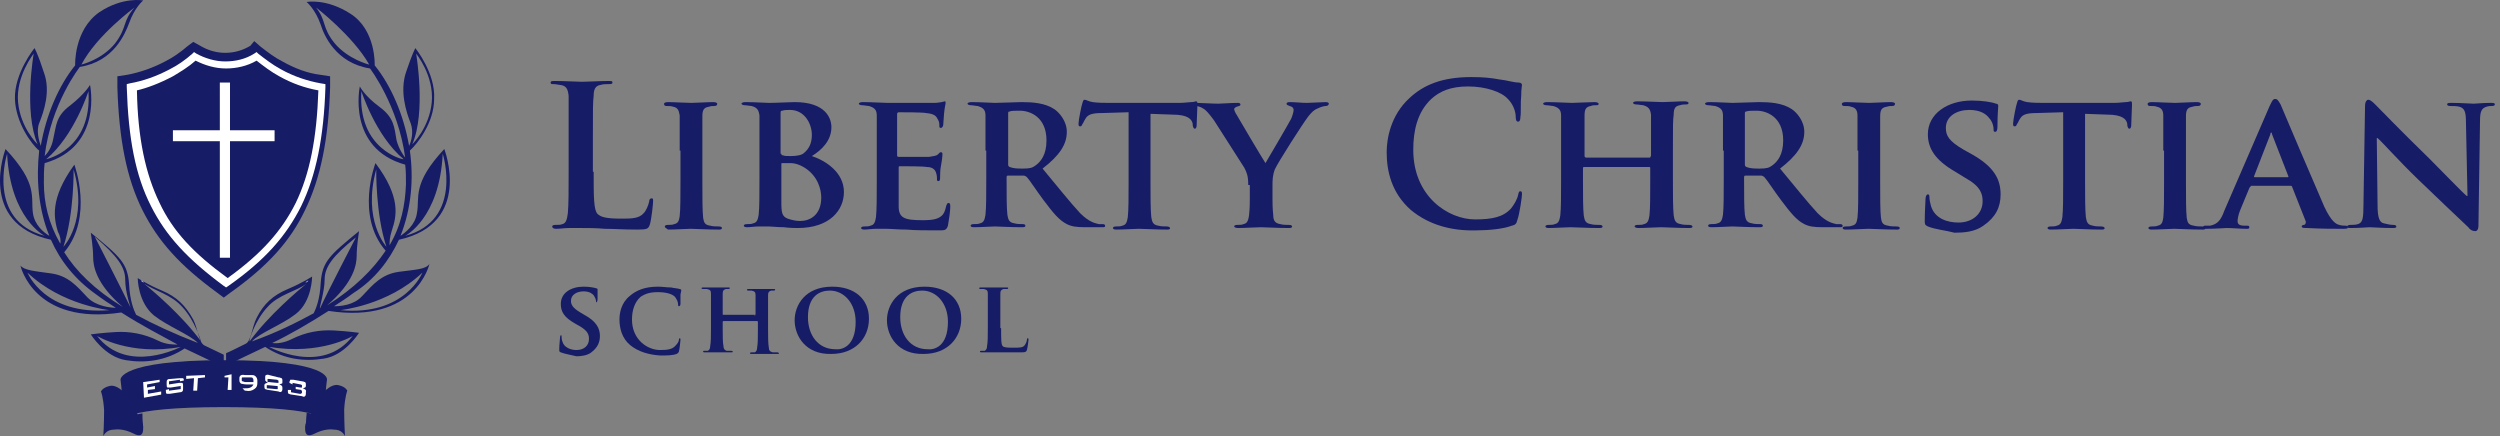 <svg width="344" height="60" viewBox="0 0 344 60" fill="none" xmlns="http://www.w3.org/2000/svg">
<rect x="0" y="0" width="344" height="60" fill="#808080" stroke="none"/>
<path d="M19.918 38.908C19.703 38.693 19.596 38.585 19.596 38.585C19.703 38.8 19.811 38.8 19.918 38.908Z" fill="white"/>
<path d="M54.893 32.989C65.116 30.729 61.134 20.506 61.134 20.506C56.614 25.349 57.798 27.178 57.368 29.33C57.152 30.945 55.754 32.021 55.108 32.451C56.614 28.685 56.937 24.595 56.399 20.721C57.475 19.753 59.735 16.847 59.735 13.619C59.95 10.068 57.152 6.624 57.152 6.624C57.152 6.624 56.722 7.377 55.861 9.96C55 12.543 55.861 15.341 56.507 16.955C56.937 18.139 56.614 19.43 56.291 20.076C55.538 15.771 53.816 11.79 51.557 8.992C51.557 8.992 51.772 4.149 48.221 1.889C44.885 -0.263 42.194 0.275 42.194 0.275C42.194 0.275 43.378 1.244 44.131 3.396C44.562 4.795 46.176 8.669 50.911 9.422C50.911 9.422 54.785 14.48 55.754 21.69C55.431 21.259 54.893 20.506 54.57 19.322C54.247 17.493 54.247 16.202 52.202 14.695C50.158 13.188 49.512 11.897 49.512 11.897C49.512 11.897 47.682 20.399 55.754 22.658C55.861 23.519 55.861 24.38 55.861 25.349C55.754 28.147 55.215 31.052 53.601 33.742C53.601 33.312 53.601 32.666 53.924 31.698C54.57 29.761 55.215 27.178 51.664 22.443C51.664 22.443 48.866 29.653 53.063 34.496C51.341 37.078 48.759 39.661 44.992 42.029C48.759 38.8 49.081 36.325 49.081 35.142C49.081 33.85 49.404 31.805 49.404 31.805C45.315 35.142 44.346 36.002 44.131 38.908C44.024 41.168 43.486 42.459 43.163 43.105C40.795 44.396 37.997 45.795 34.661 46.979C35.737 45.795 38.751 44.719 40.688 43.212C42.948 41.491 42.948 38.047 42.948 38.047C42.948 38.047 41.656 38.908 39.612 39.769C37.567 40.63 36.276 41.813 35.307 43.751C34.661 45.042 34.554 46.979 33.8 47.302C33.37 47.517 31.218 48.593 31.11 48.593V50.315C31.11 50.315 35.522 48.163 36.491 47.732C39.074 49.454 41.871 49.777 44.562 49.346C47.467 48.916 49.404 45.795 49.404 45.795C49.404 45.795 47.898 45.58 45.961 45.472C44.024 45.365 42.087 45.688 40.15 46.656C39.074 47.194 38.105 47.302 37.459 47.194C39.934 46.01 42.517 44.504 45.207 42.782C57.26 44.611 59.09 36.325 59.09 36.325C58.551 37.078 57.26 37.078 54.893 37.401C52.525 37.724 51.341 39.123 49.835 40.737C48.651 42.029 46.822 42.136 45.961 42.136C46.822 41.598 47.79 40.953 48.651 40.307C51.557 38.477 53.601 35.787 54.893 32.989ZM60.919 21.152C60.919 21.152 63.824 30.299 55.754 32.451C55.754 32.451 60.488 30.084 60.919 21.152ZM57.26 7.377C57.26 7.377 59.735 10.391 59.412 14.049C59.09 17.601 56.722 19.86 56.722 19.86C58.659 15.448 57.26 7.377 57.26 7.377ZM46.068 5.978C44.239 3.719 44.992 2.965 43.486 1.028C43.486 1.028 48.543 4.902 50.803 8.884C50.696 8.884 47.898 8.131 46.068 5.978ZM49.727 12.543C49.727 12.543 51.664 18.677 55.538 21.905C55.538 22.013 49.189 20.614 49.727 12.543ZM51.772 23.304C51.772 23.304 51.664 29.438 53.171 33.958C53.171 33.958 49.835 30.299 51.772 23.304ZM36.814 42.244C38.32 40.522 40.795 40.092 42.194 39.016C42.41 38.8 42.517 38.693 42.517 38.693C42.41 38.8 42.302 38.908 42.194 39.016C41.011 39.984 37.029 43.32 34.339 46.979C34.231 46.871 35.092 44.073 36.814 42.244ZM48.543 46.226C44.346 51.714 37.029 47.732 37.029 47.732C44.131 48.916 48.543 46.226 48.543 46.226ZM44.669 38.477C44.669 36.756 45.745 35.249 48.974 32.666C48.974 32.666 45.1 40.092 44.024 42.459C43.916 42.352 44.669 40.092 44.669 38.477ZM58.121 37.509C58.121 37.509 55.754 43.535 46.822 42.674C46.822 42.674 53.386 42.029 58.121 37.509Z" fill="#171C66"/>
<path d="M42.087 38.908C42.194 38.8 42.302 38.693 42.41 38.585C42.41 38.693 42.302 38.8 42.087 38.908Z" fill="white"/>
<path d="M41.979 38.908C42.194 38.693 42.302 38.585 42.302 38.585C42.194 38.8 42.087 38.8 41.979 38.908Z" fill="white"/>
<path d="M7.005 32.989C8.296 35.895 10.341 38.477 13.246 40.522C14.107 41.168 15.076 41.813 15.937 42.352C15.184 42.352 13.246 42.136 12.063 40.953C10.556 39.338 9.372 37.939 7.005 37.617C4.637 37.294 3.346 37.186 2.808 36.541C2.808 36.541 4.637 44.827 16.69 42.997C19.38 44.719 22.071 46.118 24.438 47.409C23.793 47.409 22.824 47.409 21.748 46.871C19.811 45.903 17.766 45.58 15.937 45.688C14 45.795 12.493 46.01 12.493 46.01C12.493 46.01 14.43 49.131 17.336 49.562C19.918 49.992 22.824 49.669 25.407 47.947C26.375 48.378 30.787 50.53 30.787 50.53C30.787 50.53 30.787 48.701 30.787 48.808C30.787 48.808 28.527 47.732 28.097 47.517C27.344 47.087 27.236 45.257 26.59 43.966C25.514 42.029 24.331 40.845 22.286 39.984C20.241 39.123 18.95 38.262 18.95 38.262C18.95 38.262 18.95 41.598 21.21 43.428C23.147 44.934 26.052 46.01 27.236 47.194C23.9 45.903 21.102 44.611 18.735 43.32C18.412 42.674 17.874 41.383 17.766 39.123C17.551 36.218 16.582 35.357 12.493 32.021C12.493 32.021 12.816 34.065 12.816 35.357C12.816 36.541 13.139 39.016 16.905 42.244C13.031 39.876 10.448 37.294 8.834 34.711C12.924 29.869 10.233 22.658 10.233 22.658C6.79 27.393 7.435 30.084 7.973 31.913C8.296 32.451 8.404 33.097 8.296 33.527C6.682 30.729 6.036 27.931 6.036 25.134C6.036 24.273 6.036 23.304 6.144 22.443C14.215 20.183 12.386 11.682 12.386 11.682C12.386 11.682 11.74 12.866 9.695 14.48C7.651 15.986 7.758 17.278 7.328 19.107C7.113 20.291 6.574 21.044 6.144 21.475C7.005 14.265 10.987 9.207 10.987 9.207C15.722 8.454 17.228 4.58 17.766 3.181C18.52 1.028 19.703 0.06 19.703 0.06C19.703 0.06 16.905 -0.478 13.677 1.674C10.126 4.149 10.341 8.992 10.341 8.992C8.081 11.79 6.359 15.771 5.606 20.076C5.391 19.43 4.96 18.031 5.391 16.955C6.036 15.341 7.005 12.543 6.036 9.96C5.176 7.27 4.745 6.624 4.745 6.624C4.745 6.624 1.947 10.068 2.055 13.619C2.162 16.847 4.315 19.86 5.391 20.721C4.96 24.596 5.283 28.792 6.79 32.451C6.036 32.021 4.745 30.945 4.53 29.33C4.207 27.07 5.283 25.349 0.763 20.506C0.763 20.506 -3.218 30.729 7.005 32.989ZM0.979 21.152C1.409 30.084 6.144 32.451 6.144 32.451C-1.927 30.299 0.979 21.152 0.979 21.152ZM4.637 7.377C4.637 7.377 3.238 15.341 5.176 19.86C5.176 19.86 2.808 17.601 2.485 14.049C2.162 10.498 4.637 7.377 4.637 7.377ZM15.829 5.978C14 8.238 11.202 8.884 11.202 8.884C13.354 4.795 18.52 1.028 18.52 1.028C16.798 2.965 17.551 3.719 15.829 5.978ZM12.17 12.543C12.708 20.614 6.359 21.905 6.359 21.905C10.233 18.677 12.17 12.543 12.17 12.543ZM10.126 23.304C12.17 30.407 8.727 33.958 8.727 33.958C10.233 29.33 10.126 23.304 10.126 23.304ZM25.084 42.244C26.806 44.073 27.667 46.979 27.667 46.979C24.976 43.32 20.995 39.984 19.811 39.016C19.703 38.908 19.596 38.8 19.488 38.693C19.488 38.693 19.596 38.8 19.811 39.016C21.21 39.984 23.577 40.522 25.084 42.244ZM13.354 46.226C13.354 46.226 17.874 49.023 24.869 47.732C24.869 47.732 17.551 51.606 13.354 46.226ZM17.228 38.477C17.228 40.199 17.981 42.352 17.981 42.352C16.905 40.092 13.031 32.559 13.031 32.559C16.152 35.249 17.228 36.756 17.228 38.477ZM3.777 37.509C8.512 42.029 15.076 42.674 15.076 42.674C6.144 43.428 3.777 37.509 3.777 37.509Z" fill="#171C66"/>
<path d="M19.811 38.908C19.703 38.8 19.596 38.693 19.488 38.585C19.38 38.693 19.596 38.8 19.811 38.908Z" fill="white"/>
<path d="M25.73 6.409C24.869 7.162 23.793 7.915 22.716 8.454C21.102 9.314 19.273 9.96 17.551 10.283L16.152 10.498V12.005C16.367 19.215 17.443 24.596 19.596 28.9C21.748 33.205 24.761 36.541 29.926 40.307L30.787 40.953L31.648 40.307C36.814 36.648 39.934 33.205 41.979 28.9C44.131 24.488 45.207 19.107 45.423 12.005V10.498L44.024 10.283C42.302 10.068 40.58 9.422 38.858 8.454C37.782 7.915 36.814 7.162 35.845 6.409L34.984 5.656L34.446 6.301C33.37 6.947 32.186 7.27 31.003 7.27C29.819 7.27 28.635 6.947 27.559 6.301L26.59 5.763L25.73 6.409Z" fill="#171C66"/>
<path d="M26.483 7.377C25.514 8.238 24.438 8.992 23.362 9.53C21.533 10.498 19.703 11.144 17.874 11.467L17.443 11.574V12.005C17.659 19 18.627 24.165 20.779 28.362C22.824 32.451 25.837 35.68 30.787 39.338L31.11 39.554L31.433 39.338C36.491 35.787 39.396 32.451 41.441 28.362C43.486 24.165 44.562 18.892 44.777 12.005V11.574L44.131 11.467C42.302 11.144 40.365 10.498 38.643 9.53C37.459 8.884 36.491 8.131 35.522 7.377L35.307 7.162L34.984 7.377C33.8 8.131 32.401 8.454 31.003 8.454C29.604 8.454 28.205 8.023 27.021 7.377L26.698 7.162L26.483 7.377ZM23.793 10.498C24.869 9.853 25.945 9.207 26.913 8.346C28.205 8.992 29.604 9.422 31.11 9.422C32.509 9.422 34.016 9.099 35.307 8.346C36.276 9.099 37.244 9.853 38.428 10.498C40.15 11.467 41.979 12.112 43.809 12.435C43.593 19 42.625 23.95 40.688 27.931C38.751 31.805 35.953 34.926 31.325 38.262C26.59 34.819 23.793 31.805 21.963 27.931C20.026 23.95 18.95 19 18.842 12.435C20.241 12.112 21.963 11.467 23.793 10.498Z" fill="white"/>
<path d="M31.648 11.359H30.249V35.464H31.648V11.359Z" fill="white"/>
<path d="M37.782 17.924H23.793V19.43H37.782V17.924Z" fill="white"/>
<path d="M19.488 58.063C19.488 58.063 19.703 58.278 19.703 58.816C19.703 59.354 19.703 60.323 18.412 59.677C17.12 59.032 16.26 59.032 15.399 59.139C14.538 59.247 14.215 60 14.215 60C14.215 60 14.323 58.278 14.323 56.449C14.215 54.619 13.892 53.866 13.892 53.866C13.892 53.866 14.107 53.328 15.076 53.113C16.26 52.79 17.659 54.619 17.659 54.619L19.488 58.063Z" fill="#171C66"/>
<path d="M42.194 58.063C42.194 58.063 41.979 58.278 41.979 58.816C41.979 59.354 41.979 60.323 43.27 59.677C44.562 59.032 45.423 59.032 46.283 59.139C47.144 59.247 47.467 60 47.467 60C47.467 60 47.36 58.171 47.36 56.341C47.467 54.512 47.79 53.758 47.79 53.758C47.79 53.758 47.575 53.22 46.606 53.005C45.423 52.682 44.024 54.512 44.024 54.512L42.194 58.063Z" fill="#171C66"/>
<path d="M30.787 56.018C44.992 56.018 44.885 57.955 44.885 57.955C44.885 57.955 44.777 56.772 44.777 54.942C44.777 53.758 44.992 52.252 44.992 52.252C44.992 52.252 45.638 49.562 30.895 49.562C16.26 49.562 16.582 52.252 16.582 52.252C16.582 52.252 16.798 53.758 16.798 54.942C16.798 56.772 16.69 57.955 16.69 57.955C16.69 57.955 16.582 56.018 30.787 56.018Z" fill="#171C66"/>
<path d="M19.596 56.879C17.12 57.31 16.798 57.848 16.798 57.955C16.69 58.709 17.228 58.063 17.874 58.171C19.596 58.278 19.703 58.709 19.703 58.816C19.703 58.709 19.596 57.955 19.596 56.879Z" fill="#171C66"/>
<path d="M42.087 58.816C42.087 58.709 42.194 58.386 43.916 58.171C44.562 58.171 45.1 58.816 44.992 57.955C44.992 57.848 44.669 57.202 42.194 56.772V56.879C42.087 57.955 42.087 58.709 42.087 58.816Z" fill="#171C66"/>
<path d="M19.811 54.727L19.703 52.575L21.963 52.252V52.575L20.241 52.898V53.328L21.317 53.113V53.543L20.349 53.651V54.189L22.178 53.866V54.297L19.811 54.727Z" fill="white"/>
<path d="M24.761 52.252L23.254 52.467V52.898L24.653 52.682C24.869 52.682 24.976 52.682 25.084 52.682C25.191 52.79 25.191 52.898 25.191 53.113V53.436C25.191 53.651 25.191 53.758 25.084 53.866C25.084 53.866 24.976 53.974 24.761 53.974L23.362 54.189C23.147 54.189 23.039 54.189 22.932 54.189C22.824 54.081 22.824 53.974 22.824 53.758V53.651L23.254 53.543V53.758L24.869 53.543V53.113L23.47 53.328C23.254 53.328 23.147 53.328 23.039 53.328C22.932 53.22 22.932 53.113 22.932 52.898V52.682C22.932 52.467 22.932 52.359 23.039 52.252C23.147 52.144 23.254 52.144 23.47 52.144L24.761 52.037C24.976 52.037 25.084 52.037 25.191 52.037C25.299 52.144 25.299 52.252 25.299 52.359L24.761 52.467V52.252Z" fill="white"/>
<path d="M27.236 52.037L27.128 53.758H26.59L26.698 52.037L25.622 52.144V51.714L28.205 51.606V51.929L27.236 52.037Z" fill="white"/>
<path d="M31.325 53.651L31.433 51.929H30.895V51.714L31.863 51.499V53.651H31.325Z" fill="white"/>
<path d="M34.877 52.898C34.554 52.898 34.231 52.898 33.908 52.898C33.585 52.898 33.262 52.79 33.155 52.79C33.047 52.682 32.94 52.575 32.94 52.359V52.037C32.94 51.714 33.155 51.499 33.693 51.606H34.661C34.984 51.606 35.092 51.714 35.199 51.821C35.307 51.929 35.415 52.144 35.415 52.359V52.682C35.415 53.113 35.307 53.328 34.984 53.543C34.661 53.758 34.339 53.866 33.8 53.758C33.693 53.758 33.693 53.758 33.693 53.758L33.37 53.436H33.478C33.908 53.436 34.231 53.436 34.446 53.328C34.661 53.22 34.769 53.113 34.877 52.898ZM34.877 52.575V52.467C34.877 52.252 34.877 52.144 34.769 52.037C34.769 51.929 34.554 51.929 34.339 51.929H33.693C33.585 51.929 33.37 51.929 33.37 51.929C33.262 51.929 33.262 52.037 33.262 52.144V52.252C33.262 52.359 33.262 52.467 33.37 52.467C33.478 52.467 33.585 52.575 33.8 52.575C34.123 52.575 34.446 52.575 34.877 52.575Z" fill="white"/>
<path d="M38.32 51.929C38.535 51.929 38.643 52.037 38.751 52.037C38.858 52.144 38.858 52.252 38.858 52.359V52.575C38.858 52.682 38.858 52.79 38.751 52.79C38.643 52.79 38.535 52.898 38.428 52.898C38.751 53.005 38.858 53.113 38.858 53.328V53.543C38.858 53.758 38.751 53.866 38.751 53.866C38.643 53.974 38.535 53.974 38.32 53.866L36.921 53.651C36.706 53.651 36.598 53.543 36.491 53.543C36.383 53.436 36.383 53.328 36.383 53.22V53.005C36.383 52.79 36.598 52.682 36.921 52.682C36.814 52.682 36.706 52.575 36.598 52.467C36.491 52.359 36.491 52.359 36.491 52.144V51.929C36.491 51.714 36.491 51.714 36.598 51.606C36.706 51.606 36.814 51.499 37.029 51.606L38.32 51.929ZM38.105 53.113L36.921 53.005C36.814 53.005 36.706 53.005 36.706 53.005V53.113V53.22C36.706 53.328 36.706 53.328 36.706 53.436H36.814L37.997 53.543C38.105 53.543 38.105 53.543 38.213 53.543V53.436V53.328C38.213 53.22 38.213 53.22 38.213 53.22C38.213 53.113 38.213 53.113 38.105 53.113ZM38.105 52.252L37.029 52.144C36.921 52.144 36.814 52.144 36.814 52.144V52.252V52.359C36.814 52.467 36.814 52.467 36.814 52.575C36.814 52.575 36.921 52.575 37.029 52.575L38.105 52.682C38.213 52.682 38.32 52.682 38.32 52.682V52.575V52.467C38.32 52.359 38.32 52.359 38.32 52.359C38.213 52.359 38.213 52.252 38.105 52.252Z" fill="white"/>
<path d="M40.15 54.297C39.934 54.297 39.827 54.189 39.719 54.189C39.611 54.081 39.611 53.974 39.611 53.866V53.651H40.042V53.974L41.226 54.189C41.333 54.189 41.333 54.189 41.441 54.189C41.441 54.189 41.441 54.081 41.549 54.081V53.974C41.549 53.866 41.549 53.866 41.549 53.758C41.549 53.758 41.441 53.758 41.441 53.651L40.688 53.543V53.22L41.333 53.328C41.441 53.328 41.549 53.328 41.549 53.328V53.22V53.113C41.549 53.005 41.549 53.005 41.549 53.005C41.549 53.005 41.441 52.898 41.333 52.898L40.257 52.682V52.898L39.827 52.682V52.575C39.827 52.467 39.934 52.359 39.934 52.252C40.042 52.252 40.15 52.252 40.365 52.252L41.549 52.467C41.764 52.467 41.871 52.575 41.979 52.575C42.087 52.682 42.087 52.79 42.087 52.898V53.113C42.087 53.22 41.979 53.328 41.979 53.328C41.871 53.328 41.764 53.436 41.656 53.436C41.979 53.543 42.194 53.651 42.087 53.974V54.189C42.087 54.404 41.979 54.512 41.979 54.512C41.871 54.619 41.764 54.619 41.549 54.512L40.15 54.297Z" fill="white"/>
<path d="M81.688 23.627C81.688 27.07 81.688 28.9 82.226 29.438C82.657 29.869 83.41 30.084 85.454 30.084C86.853 30.084 87.93 30.084 88.575 29.33C88.898 29.008 89.221 28.254 89.329 27.716C89.329 27.501 89.436 27.286 89.651 27.286C89.867 27.286 89.867 27.393 89.867 27.716C89.867 28.039 89.651 30.084 89.436 30.837C89.221 31.483 89.113 31.59 87.714 31.59C85.777 31.59 84.378 31.483 83.195 31.483C82.011 31.375 81.042 31.375 79.859 31.375C79.536 31.375 78.998 31.375 78.352 31.375C77.706 31.375 77.061 31.483 76.523 31.483C76.2 31.483 75.985 31.375 75.985 31.16C75.985 31.052 76.092 30.945 76.415 30.945C76.846 30.945 77.168 30.945 77.384 30.837C77.922 30.729 78.029 30.084 78.137 29.33C78.245 28.147 78.245 26.102 78.245 23.627V18.892C78.245 14.803 78.245 14.049 78.245 13.188C78.137 12.22 77.922 11.79 77.061 11.682C76.846 11.682 76.523 11.574 76.2 11.574C75.877 11.574 75.769 11.574 75.769 11.359C75.769 11.144 75.985 11.144 76.415 11.144C77.706 11.144 79.428 11.252 80.074 11.252C80.72 11.252 82.657 11.144 83.733 11.144C84.163 11.144 84.271 11.144 84.271 11.359C84.271 11.574 84.056 11.574 83.733 11.574C83.41 11.574 82.979 11.574 82.657 11.682C81.903 11.79 81.688 12.328 81.688 13.188C81.581 14.049 81.581 14.803 81.581 18.892V23.627H81.688Z" fill="#171C66"/>
<path d="M93.525 20.721C93.525 17.278 93.525 16.632 93.525 15.879C93.418 15.126 93.203 14.803 92.665 14.695C92.342 14.588 92.126 14.588 91.804 14.588C91.588 14.588 91.373 14.588 91.373 14.265C91.373 14.157 91.588 14.049 91.911 14.049C92.772 14.049 94.386 14.157 95.14 14.157C95.785 14.157 97.292 14.049 98.153 14.049C98.476 14.049 98.691 14.157 98.691 14.265C98.691 14.48 98.583 14.588 98.26 14.588C97.938 14.588 97.83 14.588 97.507 14.695C96.862 14.803 96.646 15.126 96.646 15.986C96.646 16.74 96.646 17.385 96.646 20.829V24.918C96.646 27.178 96.646 29.008 96.754 29.976C96.862 30.622 96.969 30.945 97.722 31.052C98.045 31.16 98.583 31.16 98.906 31.16C99.229 31.16 99.337 31.267 99.337 31.375C99.337 31.59 99.121 31.59 98.906 31.59C97.292 31.59 95.678 31.483 95.032 31.483C94.494 31.483 92.88 31.59 91.911 31.59C91.696 31.375 91.481 31.375 91.481 31.16C91.481 31.052 91.588 30.945 91.911 30.945C92.234 30.945 92.557 30.945 92.772 30.837C93.31 30.729 93.418 30.407 93.525 29.761C93.633 28.792 93.633 26.963 93.633 24.811V20.721H93.525Z" fill="#171C66"/>
<path d="M104.502 20.721C104.502 17.278 104.502 16.632 104.502 15.879C104.394 15.126 104.179 14.803 103.426 14.588C103.211 14.588 102.78 14.48 102.457 14.48C102.242 14.48 102.027 14.372 102.027 14.265C102.027 14.157 102.242 14.049 102.565 14.049C103.856 14.049 105.363 14.157 105.793 14.157C106.977 14.157 108.591 14.049 109.345 14.049C113.649 14.049 114.402 16.309 114.402 17.493C114.402 19.322 113.111 20.614 111.712 21.475C113.649 22.12 116.124 23.735 116.124 26.425C116.124 28.9 114.187 31.375 109.775 31.375C109.452 31.375 108.699 31.375 107.838 31.267C106.977 31.267 106.224 31.16 105.793 31.16C105.47 31.16 105.04 31.16 104.394 31.16C103.856 31.16 103.211 31.267 102.78 31.267C102.457 31.267 102.35 31.16 102.35 31.052C102.35 30.945 102.457 30.837 102.78 30.837C103.103 30.837 103.426 30.837 103.641 30.729C104.179 30.622 104.287 30.191 104.394 29.546C104.502 28.577 104.502 26.748 104.502 24.703V20.721ZM107.515 21.152C107.515 21.367 107.623 21.367 107.73 21.367C107.946 21.475 108.268 21.475 108.806 21.475C109.56 21.475 110.313 21.367 110.636 21.044C111.282 20.506 111.712 19.753 111.712 18.569C111.712 17.063 110.743 15.126 108.699 15.126C108.376 15.126 107.946 15.126 107.623 15.233C107.407 15.233 107.408 15.341 107.408 15.664V21.152H107.515ZM107.515 27.824C107.515 29.33 107.623 29.761 108.376 30.084C109.022 30.299 109.56 30.407 110.098 30.407C111.389 30.407 113.003 29.653 113.003 27.178C113.003 26.102 112.573 24.273 110.743 23.089C110.205 22.766 109.56 22.443 108.699 22.443H107.623C107.515 22.443 107.515 22.443 107.515 22.658V27.824Z" fill="#171C66"/>
<path d="M120.644 20.721C120.644 17.278 120.644 16.632 120.644 15.879C120.644 15.126 120.321 14.803 119.568 14.588C119.352 14.588 118.922 14.48 118.599 14.48C118.384 14.48 118.169 14.372 118.169 14.265C118.169 14.157 118.384 14.049 118.707 14.049C119.998 14.049 121.505 14.157 122.15 14.157C122.904 14.157 128.177 14.157 128.607 14.157C129.038 14.157 129.468 14.049 129.576 14.049C129.683 14.049 129.899 13.942 130.006 13.942C130.114 13.942 130.114 14.049 130.114 14.157C130.114 14.372 130.006 14.588 129.898 15.664C129.898 15.879 129.791 16.955 129.791 17.17C129.791 17.278 129.683 17.601 129.468 17.601C129.253 17.601 129.253 17.493 129.253 17.278C129.253 17.063 129.253 16.74 129.038 16.417C128.822 15.986 128.607 15.664 127.423 15.556C126.993 15.448 124.195 15.448 123.657 15.448C123.549 15.448 123.442 15.556 123.442 15.664V21.367C123.442 21.475 123.442 21.582 123.657 21.582C124.195 21.582 127.316 21.582 127.854 21.582C128.392 21.475 128.822 21.475 129.038 21.259C129.253 21.044 129.36 20.937 129.468 20.937C129.576 20.937 129.683 21.044 129.683 21.152C129.683 21.259 129.683 21.69 129.468 22.874C129.36 23.304 129.36 24.273 129.36 24.38C129.36 24.596 129.36 24.918 129.145 24.918C128.93 24.918 128.93 24.811 128.93 24.703C128.93 24.488 128.93 24.165 128.822 23.842C128.715 23.412 128.392 22.981 127.531 22.981C127.101 22.874 124.41 22.874 123.765 22.874C123.657 22.874 123.657 22.981 123.657 23.089V24.918C123.657 25.672 123.657 27.609 123.657 28.362C123.657 29.976 124.41 30.299 126.885 30.299C127.531 30.299 128.5 30.299 129.145 29.976C129.791 29.653 130.006 29.223 130.221 28.254C130.329 28.039 130.329 27.931 130.544 27.931C130.759 27.931 130.759 28.254 130.759 28.47C130.759 29.008 130.544 30.514 130.437 31.052C130.221 31.698 130.006 31.698 129.145 31.698C127.316 31.698 125.917 31.698 124.733 31.59C123.549 31.59 122.688 31.483 121.935 31.483C121.72 31.483 121.182 31.483 120.536 31.483C119.998 31.483 119.352 31.59 118.922 31.59C118.599 31.59 118.492 31.483 118.492 31.375C118.492 31.267 118.599 31.16 118.922 31.16C119.245 31.16 119.568 31.16 119.783 31.052C120.321 30.945 120.429 30.514 120.536 29.869C120.644 28.9 120.644 27.07 120.644 25.026V20.721Z" fill="#171C66"/>
<path d="M135.602 20.721C135.602 17.278 135.602 16.632 135.602 15.879C135.602 15.126 135.279 14.803 134.526 14.588C134.311 14.588 133.88 14.48 133.557 14.48C133.342 14.48 133.127 14.372 133.127 14.265C133.127 14.157 133.342 14.049 133.665 14.049C134.956 14.049 136.463 14.157 136.893 14.157C137.754 14.157 139.906 14.049 140.552 14.049C142.059 14.049 143.781 14.157 145.072 15.018C145.718 15.448 146.794 16.632 146.794 18.139C146.794 19.86 145.825 21.367 143.458 23.197C145.61 25.779 147.224 27.824 148.623 29.33C149.914 30.622 150.775 30.729 151.206 30.837C151.421 30.837 151.636 30.837 151.744 30.837C151.959 30.837 152.067 30.945 152.067 31.052C152.067 31.267 151.959 31.267 151.636 31.267H149.376C148.085 31.267 147.439 31.16 146.794 30.837C145.718 30.299 144.857 29.223 143.565 27.501C142.597 26.21 141.628 24.703 141.305 24.38C141.198 24.273 140.983 24.165 140.875 24.165H138.723C138.615 24.165 138.508 24.165 138.508 24.38V24.703C138.508 26.855 138.508 28.577 138.615 29.546C138.723 30.191 138.83 30.622 139.584 30.729C139.906 30.837 140.445 30.837 140.767 30.837C140.983 30.837 141.09 30.945 141.09 31.052C141.09 31.267 140.875 31.267 140.552 31.267C139.153 31.267 137.216 31.16 136.893 31.16C136.463 31.16 134.956 31.267 133.988 31.267C133.665 31.267 133.557 31.16 133.557 31.052C133.557 30.945 133.665 30.837 133.988 30.837C134.311 30.837 134.633 30.837 134.849 30.729C135.387 30.622 135.494 30.191 135.602 29.546C135.71 28.577 135.71 26.748 135.71 24.703V20.721H135.602ZM138.723 22.551C138.723 22.766 138.723 22.874 138.938 22.981C139.476 23.197 140.122 23.197 140.767 23.197C141.736 23.197 142.059 23.089 142.489 22.766C143.242 22.228 143.996 21.259 143.996 19.322C143.996 16.094 141.736 15.233 140.337 15.233C139.691 15.233 139.153 15.233 138.938 15.341C138.723 15.341 138.723 15.448 138.723 15.664V22.551Z" fill="#171C66"/>
<path d="M155.187 15.448L151.636 15.556C150.237 15.556 149.699 15.771 149.376 16.309C149.161 16.632 149.054 16.955 148.946 17.063C148.838 17.278 148.838 17.385 148.623 17.385C148.408 17.385 148.408 17.278 148.408 16.955C148.408 16.524 148.838 14.372 148.946 14.157C149.054 13.834 149.054 13.727 149.269 13.727C149.484 13.727 149.699 13.942 150.345 14.049C151.098 14.157 151.959 14.157 152.712 14.157H162.29C163.043 14.157 163.581 14.049 163.904 14.049C164.335 14.049 164.442 13.942 164.55 13.942C164.765 13.942 164.765 14.049 164.765 14.48C164.765 15.018 164.657 16.632 164.657 17.278C164.657 17.493 164.55 17.708 164.442 17.708C164.227 17.708 164.227 17.601 164.119 17.278V17.063C164.012 16.417 163.474 15.771 161.321 15.771L158.308 15.664V24.918C158.308 27.07 158.308 28.792 158.416 29.869C158.523 30.514 158.631 30.945 159.384 31.052C159.707 31.16 160.245 31.16 160.568 31.16C160.783 31.16 160.999 31.267 160.999 31.375C160.999 31.59 160.783 31.59 160.568 31.59C158.954 31.59 157.447 31.483 156.694 31.483C156.156 31.483 154.542 31.59 153.573 31.59C153.25 31.59 153.143 31.483 153.143 31.375C153.143 31.267 153.25 31.16 153.573 31.16C153.896 31.16 154.219 31.16 154.434 31.052C154.972 30.945 155.08 30.514 155.187 29.869C155.295 28.9 155.295 27.07 155.295 25.026V15.448H155.187Z" fill="#171C66"/>
<path d="M171.76 25.456C171.76 24.165 171.545 23.735 171.222 23.089C171.007 22.766 167.778 17.708 167.025 16.524C166.379 15.664 165.949 15.126 165.518 14.91C165.195 14.695 164.765 14.588 164.55 14.588C164.335 14.588 164.227 14.48 164.227 14.372C164.227 14.265 164.442 14.157 164.657 14.157C165.088 14.157 166.81 14.265 167.671 14.265C168.209 14.265 169.285 14.157 170.361 14.157C170.576 14.157 170.684 14.265 170.684 14.372C170.684 14.588 170.468 14.588 170.146 14.695C169.93 14.803 169.823 14.91 169.823 15.018C169.823 15.126 169.93 15.448 170.146 15.771C170.576 16.524 173.697 21.797 174.127 22.443C174.45 21.905 177.356 16.955 177.679 16.309C177.894 15.771 178.001 15.341 178.001 15.126C178.001 14.91 177.894 14.695 177.463 14.588C177.248 14.48 177.033 14.48 177.033 14.265C177.033 14.157 177.14 14.049 177.463 14.049C178.217 14.049 179.077 14.157 179.831 14.157C180.369 14.157 181.875 14.049 182.413 14.049C182.736 14.049 182.844 14.157 182.844 14.265C182.844 14.48 182.629 14.588 182.413 14.588C182.198 14.588 181.768 14.695 181.337 14.91C180.799 15.126 180.584 15.341 180.046 15.986C179.293 16.955 175.849 22.336 175.419 23.304C175.096 24.165 175.096 24.811 175.096 25.564V27.393C175.096 27.824 175.096 28.685 175.203 29.653C175.203 30.299 175.419 30.729 176.172 30.837C176.495 30.945 177.033 30.945 177.356 30.945C177.679 30.945 177.786 31.052 177.786 31.16C177.786 31.375 177.571 31.375 177.248 31.375C175.741 31.375 174.127 31.267 173.482 31.267C172.836 31.267 171.329 31.375 170.361 31.375C170.038 31.375 169.823 31.267 169.823 31.16C169.823 31.052 169.93 30.945 170.253 30.945C170.576 30.945 170.899 30.945 171.114 30.837C171.652 30.729 171.76 30.299 171.867 29.653C171.975 28.685 171.975 27.716 171.975 27.393V25.456H171.76Z" fill="#171C66"/>
<path d="M194.143 28.9C191.453 26.532 190.807 23.519 190.807 20.937C190.807 19.107 191.345 15.879 193.928 13.511C195.865 11.682 198.448 10.606 202.429 10.606C204.151 10.606 205.12 10.713 206.303 10.929C207.38 11.036 208.24 11.359 208.994 11.359C209.317 11.359 209.424 11.574 209.424 11.682C209.424 11.897 209.317 12.22 209.317 13.188C209.209 14.049 209.317 15.556 209.209 16.094C209.209 16.524 209.101 16.74 208.886 16.74C208.671 16.74 208.563 16.524 208.563 16.094C208.563 15.233 208.133 14.265 207.487 13.619C206.626 12.65 204.474 11.897 201.999 11.897C199.631 11.897 198.125 12.543 196.941 13.619C195.004 15.448 194.466 18.031 194.466 20.614C194.466 27.07 199.309 30.191 202.967 30.191C205.335 30.191 206.842 29.869 207.918 28.685C208.348 28.147 208.779 27.393 208.886 26.855C208.994 26.425 208.994 26.317 209.209 26.317C209.424 26.317 209.424 26.532 209.424 26.748C209.424 27.07 209.101 29.438 208.779 30.299C208.671 30.729 208.563 30.945 208.025 31.052C206.949 31.483 204.905 31.698 203.183 31.698C199.739 31.805 196.618 30.945 194.143 28.9Z" fill="#171C66"/>
<path d="M227.073 21.582C227.073 21.582 227.18 21.582 227.18 21.367V20.829C227.18 17.385 227.18 16.524 227.18 15.771C227.073 15.018 226.857 14.695 226.104 14.48C225.889 14.48 225.459 14.372 225.136 14.372C224.92 14.372 224.705 14.265 224.705 14.157C224.705 14.049 224.92 13.942 225.243 13.942C226.535 13.942 228.149 14.049 228.795 14.049C229.333 14.049 230.947 13.942 231.808 13.942C232.13 13.942 232.346 14.049 232.346 14.157C232.346 14.372 232.13 14.372 231.915 14.372C231.7 14.372 231.485 14.372 231.162 14.48C230.516 14.588 230.301 14.91 230.301 15.771C230.193 16.524 230.193 17.17 230.193 20.614V24.703C230.193 26.855 230.193 28.577 230.301 29.653C230.409 30.299 230.516 30.729 231.27 30.837C231.592 30.945 232.13 30.945 232.453 30.945C232.669 30.945 232.884 31.052 232.884 31.16C232.884 31.375 232.669 31.375 232.346 31.375C230.839 31.375 229.225 31.267 228.579 31.267C228.041 31.267 226.319 31.375 225.459 31.375C225.136 31.375 224.92 31.267 224.92 31.16C224.92 31.052 225.028 30.945 225.351 30.945C225.781 30.945 225.997 30.945 226.212 30.837C226.75 30.729 226.857 30.299 226.965 29.653C227.073 28.685 227.073 26.963 227.073 24.811V23.089C227.073 22.981 226.965 22.981 226.965 22.981H218.033C217.926 22.981 217.818 22.981 217.818 23.089V24.811C217.818 26.963 217.818 28.685 217.926 29.653C218.033 30.299 218.141 30.729 218.894 30.837C219.217 30.945 219.755 30.945 220.078 30.945C220.401 30.945 220.508 31.052 220.508 31.16C220.508 31.375 220.293 31.375 219.97 31.375C218.464 31.375 216.742 31.267 216.096 31.267C215.558 31.267 213.944 31.375 213.083 31.375C212.76 31.375 212.653 31.267 212.653 31.16C212.653 31.052 212.76 30.945 213.083 30.945C213.406 30.945 213.729 30.945 213.944 30.837C214.482 30.729 214.59 30.299 214.697 29.653C214.805 28.685 214.805 26.855 214.805 24.811V20.721C214.805 17.278 214.805 16.632 214.805 15.879C214.805 15.126 214.482 14.803 213.729 14.588C213.514 14.588 213.083 14.48 212.76 14.48C212.545 14.48 212.33 14.372 212.33 14.265C212.33 14.157 212.545 14.049 212.868 14.049C214.159 14.049 215.666 14.157 216.311 14.157C216.849 14.157 218.571 14.049 219.432 14.049C219.755 14.049 219.97 14.157 219.97 14.265C219.97 14.48 219.863 14.48 219.54 14.48C219.325 14.48 219.109 14.48 218.894 14.588C218.248 14.695 218.033 15.018 218.033 15.879C218.033 16.632 218.033 17.493 218.033 20.937V21.475C218.033 21.582 218.141 21.69 218.248 21.69H227.073V21.582Z" fill="#171C66"/>
<path d="M237.081 20.721C237.081 17.278 237.081 16.632 237.081 15.879C237.081 15.126 236.758 14.803 236.005 14.588C235.789 14.588 235.359 14.48 235.036 14.48C234.821 14.48 234.606 14.372 234.606 14.265C234.606 14.157 234.821 14.049 235.144 14.049C236.435 14.049 237.942 14.157 238.372 14.157C239.233 14.157 241.385 14.049 242.031 14.049C243.537 14.049 245.259 14.157 246.551 15.018C247.196 15.448 248.272 16.632 248.272 18.139C248.272 19.86 247.304 21.367 244.936 23.197C247.089 25.779 248.703 27.824 250.102 29.33C251.393 30.622 252.254 30.729 252.685 30.837C252.9 30.837 253.115 30.837 253.223 30.837C253.438 30.837 253.545 30.945 253.545 31.052C253.545 31.267 253.438 31.267 253.115 31.267H250.855C249.564 31.267 248.918 31.16 248.272 30.837C247.196 30.299 246.335 29.223 245.044 27.501C244.075 26.21 243.107 24.703 242.784 24.38C242.677 24.273 242.461 24.165 242.354 24.165H240.201C240.094 24.165 239.986 24.165 239.986 24.38V24.703C239.986 26.855 239.986 28.577 240.094 29.546C240.201 30.191 240.309 30.622 241.062 30.729C241.385 30.837 241.923 30.837 242.246 30.837C242.461 30.837 242.569 30.945 242.569 31.052C242.569 31.267 242.354 31.267 242.031 31.267C240.632 31.267 238.695 31.16 238.372 31.16C237.942 31.16 236.435 31.267 235.466 31.267C235.144 31.267 235.036 31.16 235.036 31.052C235.036 30.945 235.144 30.837 235.466 30.837C235.789 30.837 236.112 30.837 236.327 30.729C236.865 30.622 236.973 30.191 237.081 29.546C237.188 28.577 237.188 26.748 237.188 24.703V20.721H237.081ZM240.094 22.551C240.094 22.766 240.094 22.874 240.309 22.981C240.847 23.197 241.493 23.197 242.138 23.197C243.107 23.197 243.43 23.089 243.86 22.766C244.614 22.228 245.367 21.259 245.367 19.322C245.367 16.094 243.107 15.233 241.708 15.233C241.062 15.233 240.524 15.233 240.309 15.341C240.094 15.341 240.094 15.448 240.094 15.664V22.551Z" fill="#171C66"/>
<path d="M255.59 20.721C255.59 17.278 255.59 16.632 255.59 15.879C255.59 15.126 255.267 14.803 254.729 14.695C254.514 14.588 254.191 14.588 253.868 14.588C253.653 14.588 253.438 14.588 253.438 14.265C253.438 14.157 253.653 14.049 253.976 14.049C254.837 14.049 256.451 14.157 257.204 14.157C257.85 14.157 259.357 14.049 260.217 14.049C260.54 14.049 260.755 14.157 260.755 14.265C260.755 14.48 260.648 14.588 260.325 14.588C260.002 14.588 259.895 14.588 259.572 14.695C258.926 14.803 258.711 15.126 258.711 15.986C258.711 16.74 258.711 17.385 258.711 20.829V24.918C258.711 27.178 258.711 29.008 258.818 29.976C258.926 30.622 259.034 30.945 259.787 31.052C260.11 31.16 260.648 31.16 260.971 31.16C261.294 31.16 261.401 31.267 261.401 31.375C261.401 31.59 261.186 31.59 260.971 31.59C259.356 31.59 257.742 31.483 257.097 31.483C256.559 31.483 254.944 31.59 253.976 31.59C253.653 31.59 253.545 31.483 253.545 31.375C253.545 31.267 253.653 31.16 253.976 31.16C254.299 31.16 254.622 31.16 254.837 31.052C255.375 30.945 255.482 30.622 255.59 29.976C255.698 29.008 255.698 27.178 255.698 25.026V20.721H255.59Z" fill="#171C66"/>
<path d="M265.275 31.16C264.845 30.945 264.845 30.837 264.845 30.407C264.845 29.115 264.952 27.716 264.952 27.393C264.952 27.07 265.06 26.748 265.275 26.748C265.49 26.748 265.49 26.963 265.49 27.178C265.49 27.501 265.598 27.931 265.706 28.362C266.244 30.084 267.965 30.622 269.472 30.622C271.517 30.622 272.808 29.33 272.808 27.716C272.808 26.748 272.593 25.672 270.441 24.488L269.042 23.627C266.244 22.013 265.275 20.399 265.275 18.462C265.275 15.664 267.965 13.834 271.301 13.834C272.808 13.834 274.099 14.049 274.637 14.265C274.853 14.265 274.96 14.372 274.96 14.588C274.96 14.91 274.853 15.556 274.853 17.385C274.853 17.924 274.745 18.139 274.53 18.139C274.315 18.139 274.315 18.031 274.315 17.708C274.315 17.493 274.207 16.74 273.669 16.202C273.346 15.771 272.593 15.126 270.979 15.126C269.257 15.126 267.75 15.986 267.75 17.601C267.75 18.677 268.181 19.43 270.225 20.614L271.194 21.152C274.315 22.874 275.283 24.596 275.283 26.748C275.283 28.47 274.637 29.869 272.916 31.052C271.732 31.913 270.225 32.021 268.934 32.021C267.75 31.698 266.351 31.59 265.275 31.16Z" fill="#171C66"/>
<path d="M283.785 15.448L280.233 15.556C278.834 15.556 278.296 15.771 277.974 16.309C277.758 16.632 277.651 16.955 277.543 17.063C277.435 17.278 277.435 17.385 277.22 17.385C277.005 17.385 277.005 17.278 277.005 16.955C277.005 16.524 277.435 14.372 277.543 14.157C277.651 13.834 277.651 13.727 277.866 13.727C278.081 13.727 278.296 13.942 278.942 14.049C279.695 14.157 280.556 14.157 281.31 14.157H290.887C291.64 14.157 292.178 14.049 292.501 14.049C292.932 14.049 293.039 13.942 293.147 13.942C293.362 13.942 293.362 14.049 293.362 14.48C293.362 15.018 293.255 16.632 293.255 17.278C293.255 17.493 293.147 17.708 293.039 17.708C292.824 17.708 292.824 17.601 292.716 17.278V17.063C292.609 16.417 292.071 15.771 289.919 15.771L286.905 15.664V24.918C286.905 27.07 286.905 28.792 287.013 29.869C287.121 30.514 287.228 30.945 287.982 31.052C288.304 31.16 288.842 31.16 289.165 31.16C289.38 31.16 289.596 31.267 289.596 31.375C289.596 31.59 289.38 31.59 289.165 31.59C287.551 31.59 286.044 31.483 285.291 31.483C284.753 31.483 283.139 31.59 282.17 31.59C281.848 31.59 281.74 31.483 281.74 31.375C281.74 31.267 281.848 31.16 282.17 31.16C282.493 31.16 282.816 31.16 283.031 31.052C283.569 30.945 283.677 30.514 283.785 29.869C283.892 28.9 283.892 27.07 283.892 25.026V15.448H283.785Z" fill="#171C66"/>
<path d="M297.667 20.721C297.667 17.278 297.667 16.632 297.667 15.879C297.667 15.126 297.344 14.803 296.806 14.695C296.59 14.588 296.268 14.588 295.945 14.588C295.73 14.588 295.514 14.588 295.514 14.265C295.514 14.157 295.73 14.049 296.052 14.049C296.913 14.049 298.527 14.157 299.281 14.157C299.926 14.157 301.433 14.049 302.294 14.049C302.617 14.049 302.832 14.157 302.832 14.265C302.832 14.48 302.724 14.588 302.401 14.588C302.079 14.588 301.971 14.588 301.648 14.695C301.003 14.803 300.787 15.126 300.787 15.986C300.787 16.74 300.787 17.385 300.787 20.829V24.918C300.787 27.178 300.787 29.008 300.895 29.976C301.003 30.622 301.11 30.945 301.863 31.052C302.186 31.16 302.724 31.16 303.047 31.16C303.37 31.16 303.478 31.267 303.478 31.375C303.478 31.59 303.262 31.59 303.047 31.59C301.433 31.59 299.819 31.483 299.173 31.483C298.635 31.483 297.021 31.59 296.052 31.59C295.73 31.59 295.622 31.483 295.622 31.375C295.622 31.267 295.73 31.16 296.052 31.16C296.375 31.16 296.698 31.16 296.913 31.052C297.451 30.945 297.559 30.622 297.667 29.976C297.774 29.008 297.774 27.178 297.774 25.026V20.721H297.667Z" fill="#171C66"/>
<path d="M309.719 25.672C309.612 25.672 309.612 25.672 309.504 25.887L308.213 29.008C307.997 29.546 307.89 30.191 307.89 30.407C307.89 30.837 308.105 31.052 308.858 31.052H309.181C309.504 31.052 309.504 31.16 309.504 31.267C309.504 31.483 309.396 31.483 309.074 31.483C308.32 31.483 307.137 31.375 306.383 31.375C306.168 31.375 304.877 31.483 303.585 31.483C303.262 31.483 303.155 31.375 303.155 31.267C303.155 31.16 303.262 31.052 303.37 31.052C303.585 31.052 303.908 31.052 304.123 31.052C305.199 30.837 305.63 30.191 306.06 29.008L312.302 14.588C312.625 13.942 312.732 13.619 313.055 13.619C313.378 13.619 313.486 13.834 313.808 14.372C314.347 15.664 318.328 25.026 319.835 28.47C320.803 30.514 321.449 30.837 321.879 30.945C322.202 31.052 322.525 31.052 322.74 31.052C322.956 31.052 323.063 31.16 323.063 31.267C323.063 31.483 322.956 31.483 321.987 31.483C321.126 31.483 319.404 31.483 317.467 31.375C317.037 31.375 316.714 31.375 316.714 31.16C316.714 31.052 316.822 30.945 317.037 30.945C317.144 30.945 317.36 30.729 317.252 30.407L315.423 25.779C315.423 25.672 315.315 25.564 315.207 25.564H309.719V25.672ZM314.777 24.38C314.885 24.38 314.885 24.38 314.885 24.273L312.625 18.462C312.625 18.354 312.625 18.246 312.517 18.246C312.41 18.246 312.41 18.354 312.41 18.462L310.15 24.273C310.15 24.38 310.15 24.38 310.257 24.38H314.777Z" fill="#171C66"/>
<path d="M327.152 28.254C327.152 30.084 327.475 30.622 328.013 30.729C328.444 30.837 328.874 30.945 329.305 30.945C329.627 30.945 329.735 31.052 329.735 31.16C329.735 31.375 329.52 31.375 329.197 31.375C327.69 31.375 326.507 31.267 326.076 31.267C325.861 31.267 324.677 31.375 323.494 31.375C323.171 31.375 322.956 31.375 322.956 31.16C322.956 31.052 323.171 30.945 323.386 30.945C323.709 30.945 324.139 30.945 324.462 30.837C325.108 30.622 325.215 30.084 325.215 28.039L325.431 14.48C325.431 14.049 325.646 13.727 325.861 13.727C326.184 13.727 326.507 14.049 326.937 14.48C327.26 14.803 330.811 18.462 334.255 21.797C335.869 23.412 338.99 26.64 339.42 26.963H339.528L339.313 16.74C339.313 15.341 339.097 14.91 338.452 14.695C338.129 14.588 337.483 14.588 337.16 14.588C336.838 14.588 336.73 14.48 336.73 14.372C336.73 14.157 336.945 14.157 337.376 14.157C338.667 14.157 339.851 14.265 340.389 14.265C340.712 14.265 341.572 14.157 342.756 14.157C343.079 14.157 343.294 14.157 343.294 14.372C343.294 14.48 343.187 14.588 342.864 14.588C342.649 14.588 342.433 14.588 342.111 14.695C341.465 14.91 341.25 15.341 341.25 16.632L341.034 31.052C341.034 31.59 340.819 31.805 340.604 31.805C340.174 31.805 339.851 31.59 339.635 31.267C338.129 29.869 335.223 27.07 332.748 24.703C330.166 22.228 327.69 19.43 327.152 19H327.045L327.152 28.254Z" fill="#171C66"/>
<path d="M77.168 48.486C76.953 48.378 76.953 48.378 76.953 48.055C76.953 47.409 77.061 46.656 77.061 46.441C77.061 46.226 77.168 46.118 77.168 46.118C77.276 46.118 77.276 46.226 77.276 46.333C77.276 46.441 77.276 46.764 77.384 46.979C77.599 47.84 78.567 48.163 79.321 48.163C80.397 48.163 81.042 47.517 81.042 46.656C81.042 46.118 80.935 45.58 79.859 44.934L79.105 44.504C77.599 43.643 77.168 42.89 77.168 41.813C77.168 40.307 78.567 39.446 80.289 39.446C81.042 39.446 81.688 39.554 82.011 39.661C82.118 39.661 82.226 39.769 82.226 39.769C82.226 39.876 82.226 40.307 82.226 41.168C82.226 41.383 82.118 41.598 82.118 41.598C82.011 41.598 82.011 41.491 82.011 41.383C82.011 41.275 81.903 40.953 81.688 40.63C81.473 40.414 81.15 40.092 80.289 40.092C79.428 40.092 78.567 40.522 78.567 41.383C78.567 41.921 78.783 42.352 79.859 42.997L80.397 43.32C82.011 44.181 82.549 45.15 82.549 46.226C82.549 47.087 82.226 47.84 81.365 48.486C80.827 48.916 79.966 49.023 79.321 49.023C78.46 48.808 77.706 48.701 77.168 48.486Z" fill="#171C66"/>
<path d="M86.746 47.517C85.562 46.548 85.239 45.15 85.239 43.966C85.239 43.105 85.454 41.706 86.638 40.737C87.499 39.984 88.683 39.446 90.512 39.446C91.266 39.446 91.696 39.554 92.342 39.554C92.772 39.661 93.203 39.661 93.525 39.769C93.633 39.769 93.741 39.877 93.741 39.877C93.741 39.984 93.741 40.092 93.633 40.522C93.633 40.953 93.633 41.598 93.633 41.813C93.633 42.029 93.525 42.136 93.418 42.136C93.31 42.136 93.31 42.029 93.31 41.921C93.31 41.491 93.095 41.168 92.88 40.845C92.449 40.414 91.588 40.199 90.512 40.199C89.436 40.199 88.79 40.414 88.145 40.845C87.284 41.598 86.961 42.782 86.961 43.966C86.961 46.764 89.113 48.163 90.835 48.163C91.911 48.163 92.557 48.055 92.987 47.517C93.203 47.302 93.418 46.979 93.418 46.764C93.418 46.548 93.525 46.548 93.525 46.548C93.633 46.548 93.633 46.656 93.633 46.764C93.633 46.871 93.525 47.947 93.418 48.378C93.31 48.593 93.31 48.593 93.095 48.701C92.557 48.916 91.696 48.916 90.835 48.916C89.221 48.808 87.822 48.378 86.746 47.517Z" fill="#171C66"/>
<path d="M103.856 43.535C103.856 43.535 103.964 43.428 103.856 43.535L103.964 43.212C103.964 41.383 103.964 40.953 103.964 40.63C103.964 40.199 103.856 40.092 103.426 39.984C103.318 39.984 103.103 39.984 102.995 39.984C102.888 39.984 102.78 39.984 102.78 39.876C102.78 39.769 102.888 39.769 102.995 39.769C103.641 39.769 104.502 39.769 104.825 39.769C105.148 39.769 105.901 39.769 106.439 39.769C106.654 39.769 106.654 39.769 106.654 39.876C106.654 39.984 106.547 39.984 106.439 39.984C106.331 39.984 106.224 39.984 106.116 39.984C105.793 40.092 105.686 40.199 105.686 40.63C105.686 41.06 105.686 41.383 105.686 43.105V45.257C105.686 46.333 105.686 47.302 105.793 47.84C105.793 48.163 105.901 48.378 106.331 48.485C106.547 48.485 106.762 48.485 106.977 48.485C107.085 48.485 107.192 48.593 107.192 48.593C107.192 48.701 107.085 48.701 106.977 48.701C106.224 48.701 105.363 48.701 105.04 48.701C104.717 48.701 103.856 48.701 103.426 48.701C103.211 48.701 103.211 48.701 103.211 48.593C103.211 48.485 103.318 48.485 103.426 48.485C103.641 48.485 103.749 48.485 103.856 48.485C104.071 48.378 104.179 48.163 104.179 47.84C104.287 47.302 104.287 46.441 104.287 45.365V44.288C104.287 44.288 104.287 44.181 104.179 44.181H99.552C99.552 44.181 99.444 44.181 99.444 44.288V45.149C99.444 46.226 99.444 47.194 99.552 47.624C99.552 47.947 99.659 48.163 99.982 48.27C100.197 48.27 100.413 48.27 100.628 48.27C100.735 48.27 100.843 48.378 100.843 48.378C100.843 48.485 100.735 48.485 100.628 48.485C99.875 48.485 99.014 48.485 98.583 48.485C98.26 48.485 97.507 48.485 96.969 48.485C96.861 48.485 96.754 48.485 96.754 48.378C96.754 48.27 96.754 48.27 96.969 48.27C97.184 48.27 97.292 48.27 97.4 48.27C97.615 48.163 97.722 47.947 97.722 47.624C97.83 47.087 97.83 46.226 97.83 45.042V42.89C97.83 41.06 97.83 40.737 97.83 40.414C97.83 39.984 97.722 39.876 97.292 39.769C97.184 39.769 96.969 39.769 96.754 39.769C96.646 39.769 96.539 39.769 96.539 39.661C96.539 39.554 96.646 39.554 96.754 39.554C97.4 39.554 98.26 39.554 98.583 39.554C98.906 39.554 99.767 39.554 100.197 39.554C100.413 39.554 100.413 39.554 100.413 39.661C100.413 39.769 100.305 39.769 100.197 39.769C100.09 39.769 99.982 39.769 99.875 39.769C99.552 39.876 99.444 39.984 99.444 40.414C99.444 40.845 99.444 41.275 99.444 42.997V43.212C99.444 43.32 99.444 43.32 99.552 43.32H103.856V43.535Z" fill="#171C66"/>
<path d="M109.344 44.073C109.344 42.029 110.743 39.446 114.51 39.446C117.631 39.446 119.568 41.168 119.568 43.858C119.568 46.548 117.631 48.701 114.402 48.701C110.851 48.808 109.344 46.226 109.344 44.073ZM117.738 44.289C117.738 41.706 116.124 39.984 114.187 39.984C112.788 39.984 111.174 40.737 111.174 43.643C111.174 46.118 112.573 48.055 114.94 48.055C115.801 48.163 117.738 47.732 117.738 44.289Z" fill="#171C66"/>
<path d="M122.043 44.073C122.043 42.029 123.442 39.446 127.208 39.446C130.329 39.446 132.266 41.168 132.266 43.858C132.266 46.548 130.329 48.701 127.101 48.701C123.549 48.808 122.043 46.226 122.043 44.073ZM130.437 44.289C130.437 41.706 128.822 39.984 126.885 39.984C125.486 39.984 123.872 40.737 123.872 43.643C123.872 46.118 125.271 48.055 127.639 48.055C128.5 48.163 130.437 47.732 130.437 44.289Z" fill="#171C66"/>
<path d="M137.754 45.149C137.754 46.656 137.754 47.409 137.969 47.624C138.185 47.84 138.615 47.84 139.584 47.84C140.229 47.84 140.767 47.84 140.983 47.517C141.09 47.409 141.305 46.979 141.305 46.764C141.305 46.656 141.305 46.548 141.413 46.548C141.521 46.548 141.521 46.656 141.521 46.764C141.521 46.871 141.413 47.732 141.305 48.163C141.198 48.378 141.198 48.485 140.552 48.485C139.691 48.485 138.938 48.485 138.292 48.485C137.647 48.485 137.109 48.485 136.678 48.485C136.57 48.485 136.248 48.485 135.925 48.485C135.602 48.485 135.279 48.485 135.064 48.485C134.956 48.485 134.849 48.485 134.849 48.378C134.849 48.27 134.849 48.27 135.064 48.27C135.279 48.27 135.387 48.27 135.494 48.27C135.71 48.163 135.817 47.947 135.817 47.624C135.925 47.087 135.925 46.226 135.925 45.042V42.89C135.925 41.06 135.925 40.737 135.925 40.414C135.925 39.984 135.817 39.876 135.387 39.769C135.279 39.769 135.172 39.769 134.956 39.769C134.849 39.769 134.741 39.769 134.741 39.661C134.741 39.554 134.849 39.554 134.956 39.554C135.494 39.554 136.355 39.554 136.678 39.554C137.001 39.554 137.969 39.554 138.508 39.554C138.723 39.554 138.723 39.554 138.723 39.661C138.723 39.769 138.615 39.769 138.508 39.769C138.4 39.769 138.185 39.769 138.077 39.769C137.754 39.876 137.647 39.984 137.647 40.414C137.647 40.845 137.647 41.168 137.647 42.89V45.149H137.754Z" fill="#171C66"/>
</svg>
